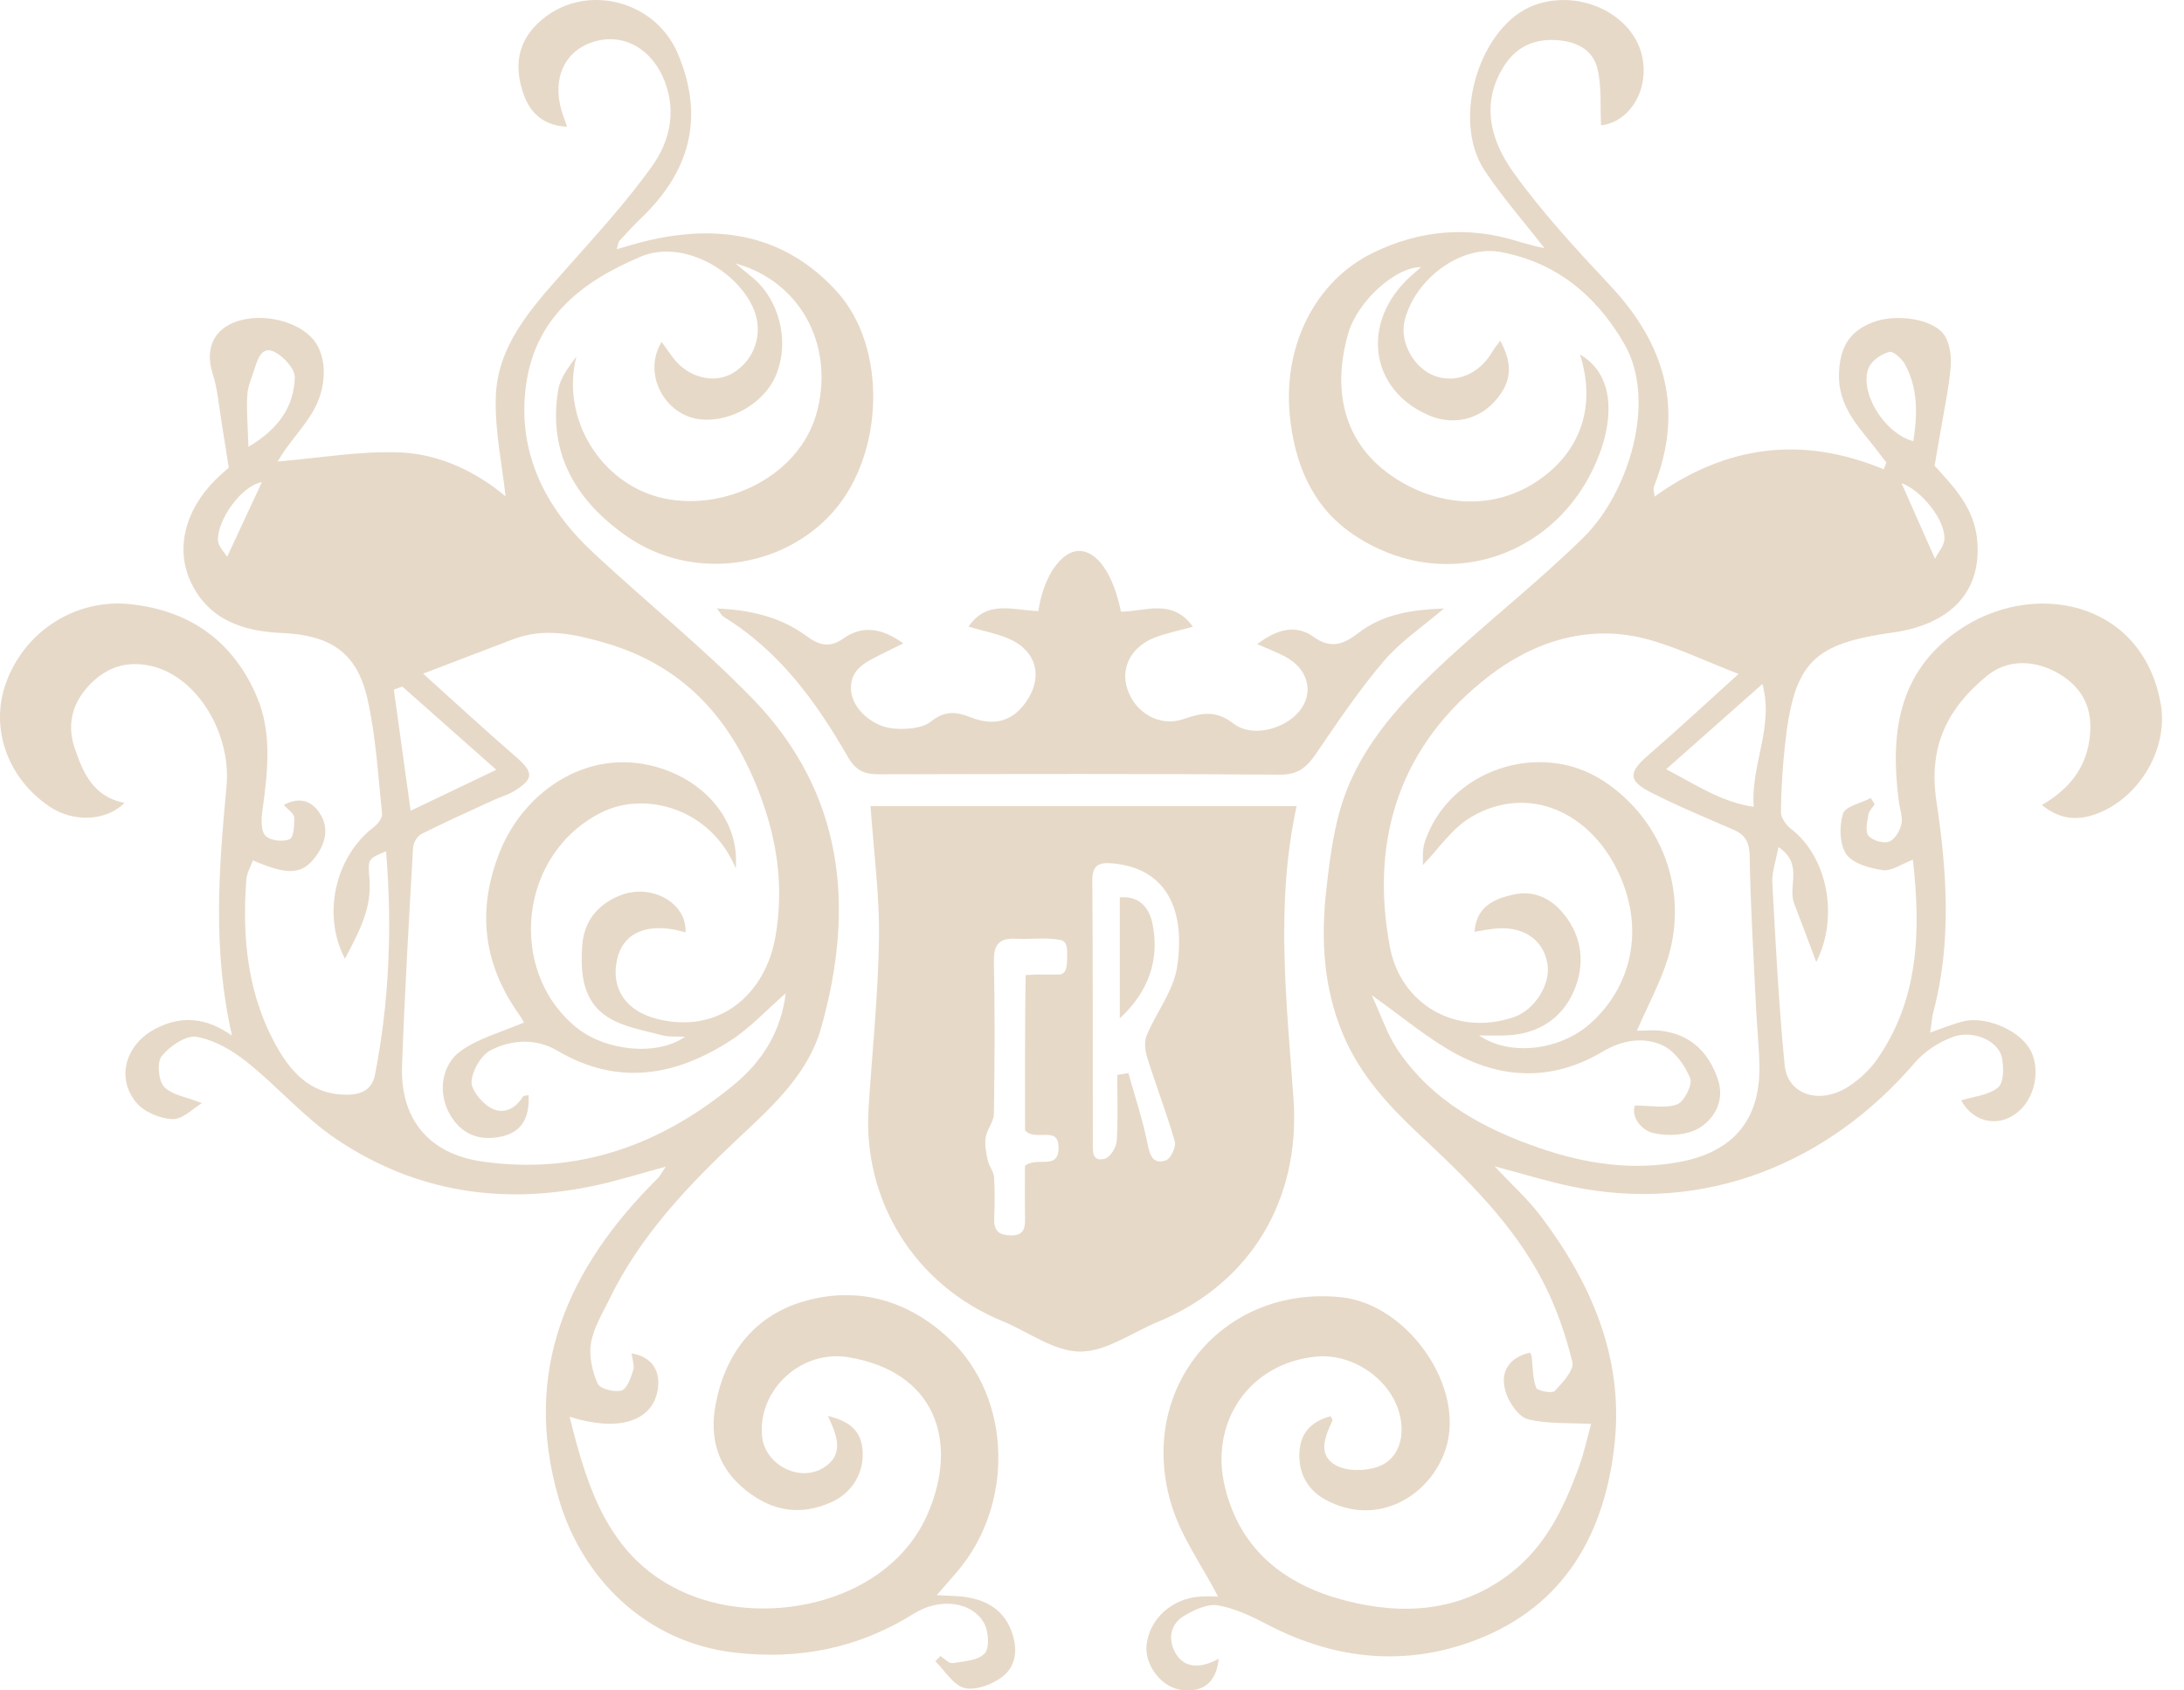 <svg xmlns="http://www.w3.org/2000/svg" width="62" height="48" viewBox="0 0 62 48" fill="none">
<path d="M6.448 15.81C6.802 15.049 7.119 14.367 7.434 13.69C6.827 13.803 6.166 14.79 6.188 15.337C6.196 15.519 6.379 15.693 6.448 15.81ZM7.053 12.687C7.959 12.151 8.339 11.508 8.369 10.722C8.378 10.48 8.057 10.129 7.801 9.996C7.448 9.812 7.322 10.168 7.234 10.45C7.154 10.704 7.035 10.958 7.02 11.218C6.994 11.657 7.036 12.1 7.053 12.687ZM11.422 19.496C11.341 19.525 11.261 19.553 11.18 19.582C11.334 20.694 11.488 21.806 11.657 23.021C12.477 22.629 13.215 22.276 14.089 21.858C13.115 20.995 12.268 20.246 11.422 19.496ZM20.886 24.655C20.168 22.938 18.316 22.469 17.112 23.052C14.724 24.209 14.387 27.549 16.345 29.161C17.187 29.854 18.656 29.995 19.447 29.439C19.19 29.426 18.987 29.449 18.804 29.399C18.297 29.261 17.75 29.175 17.309 28.916C16.534 28.461 16.471 27.64 16.53 26.84C16.579 26.169 16.955 25.691 17.584 25.433C18.478 25.066 19.506 25.631 19.461 26.475C19.36 26.45 19.262 26.42 19.163 26.401C18.266 26.23 17.669 26.541 17.515 27.257C17.338 28.082 17.777 28.711 18.651 28.932C20.414 29.379 21.74 28.239 22.02 26.562C22.227 25.322 22.104 24.118 21.696 22.91C20.924 20.621 19.563 18.948 17.177 18.255C16.321 18.006 15.453 17.814 14.569 18.151C13.769 18.456 12.97 18.762 12.012 19.128C12.895 19.923 13.745 20.71 14.621 21.468C15.155 21.929 15.17 22.113 14.584 22.47C14.411 22.575 14.207 22.628 14.022 22.714C13.332 23.032 12.638 23.342 11.96 23.683C11.843 23.742 11.734 23.934 11.726 24.071C11.609 26.129 11.489 28.187 11.413 30.246C11.357 31.777 12.169 32.764 13.693 32.982C16.406 33.369 18.761 32.515 20.841 30.796C21.669 30.113 22.177 29.257 22.305 28.204C21.773 28.667 21.297 29.191 20.721 29.559C19.161 30.559 17.532 30.84 15.831 29.839C15.219 29.478 14.528 29.513 13.928 29.823C13.657 29.964 13.415 30.384 13.387 30.698C13.366 30.935 13.654 31.287 13.897 31.439C14.252 31.662 14.61 31.517 14.842 31.141C14.864 31.106 14.948 31.11 15.006 31.096C15.04 31.753 14.796 32.136 14.272 32.264C13.607 32.425 13.077 32.2 12.757 31.619C12.437 31.039 12.515 30.237 13.096 29.83C13.61 29.47 14.258 29.301 14.939 29.008C14.911 29.151 14.925 29.127 14.917 29.113C14.858 29.007 14.802 28.898 14.731 28.799C13.706 27.357 13.534 25.819 14.192 24.179C14.899 22.418 16.793 21.142 18.825 21.837C20.112 22.278 20.998 23.372 20.886 24.655ZM18.9 33.127C18.209 33.315 17.606 33.504 16.991 33.642C14.333 34.239 11.814 33.873 9.547 32.345C8.625 31.724 7.878 30.848 7.002 30.151C6.591 29.824 6.083 29.527 5.581 29.441C5.28 29.39 4.822 29.704 4.593 29.984C4.451 30.157 4.494 30.678 4.657 30.857C4.872 31.092 5.287 31.145 5.733 31.324C5.487 31.468 5.185 31.789 4.896 31.778C4.536 31.764 4.074 31.568 3.855 31.292C3.283 30.575 3.589 29.651 4.395 29.221C5.14 28.824 5.843 28.886 6.586 29.406C6.028 26.967 6.214 24.648 6.43 22.334C6.571 20.835 5.608 19.22 4.301 18.913C3.6 18.749 3.01 18.943 2.515 19.476C2.033 19.997 1.902 20.599 2.122 21.248C2.358 21.949 2.657 22.632 3.537 22.799C2.993 23.332 2.067 23.351 1.4 22.899C0.207 22.091 -0.291 20.67 0.17 19.39C0.709 17.899 2.173 16.992 3.703 17.156C5.416 17.34 6.626 18.224 7.291 19.78C7.741 20.833 7.593 21.962 7.443 23.071C7.413 23.294 7.412 23.618 7.542 23.738C7.687 23.873 8.034 23.911 8.223 23.83C8.338 23.78 8.359 23.424 8.351 23.209C8.347 23.101 8.183 22.998 8.058 22.855C8.487 22.626 8.82 22.729 9.052 23.053C9.353 23.476 9.255 23.924 8.965 24.318C8.584 24.838 8.177 24.863 7.18 24.43C7.115 24.612 7.008 24.787 6.994 24.968C6.865 26.661 7.033 28.308 7.905 29.805C8.335 30.542 8.918 31.101 9.87 31.084C10.279 31.077 10.565 30.923 10.643 30.528C11.053 28.436 11.137 26.329 10.96 24.173C10.466 24.377 10.434 24.38 10.487 24.93C10.569 25.79 10.182 26.477 9.793 27.225C9.134 25.97 9.519 24.325 10.605 23.49C10.72 23.402 10.859 23.229 10.846 23.111C10.734 22.025 10.672 20.924 10.436 19.864C10.136 18.52 9.38 18.032 7.987 17.973C6.914 17.927 5.94 17.609 5.43 16.556C4.966 15.6 5.25 14.49 6.111 13.629C6.269 13.472 6.441 13.329 6.494 13.28C6.421 12.812 6.366 12.45 6.306 12.09C6.222 11.589 6.185 11.073 6.033 10.594C5.819 9.919 6.055 9.347 6.734 9.122C7.472 8.877 8.48 9.124 8.906 9.656C9.302 10.149 9.291 11.035 8.847 11.747C8.63 12.095 8.358 12.409 8.116 12.742C8.017 12.879 7.932 13.028 7.882 13.105C9.054 13.007 10.204 12.803 11.346 12.846C12.512 12.889 13.561 13.43 14.352 14.093C14.256 13.204 14.047 12.243 14.074 11.287C14.115 9.82 15.066 8.771 15.988 7.729C16.858 6.747 17.756 5.778 18.515 4.712C19.001 4.028 19.212 3.189 18.867 2.303C18.501 1.36 17.648 0.892 16.767 1.215C15.946 1.516 15.64 2.37 16.006 3.336C16.033 3.406 16.055 3.478 16.097 3.6C15.436 3.565 15.061 3.222 14.868 2.687C14.624 2.007 14.65 1.33 15.163 0.77C16.368 -0.543 18.565 -0.106 19.251 1.541C20.014 3.374 19.566 4.899 18.173 6.222C17.965 6.42 17.774 6.635 17.578 6.846C17.554 6.873 17.553 6.922 17.508 7.076C17.818 6.989 18.072 6.908 18.33 6.846C20.402 6.345 22.29 6.653 23.766 8.288C25.192 9.867 25.1 12.879 23.663 14.52C22.229 16.158 19.655 16.515 17.808 15.238C16.384 14.253 15.544 12.905 15.844 11.081C15.9 10.735 16.142 10.419 16.363 10.124C15.939 11.786 16.932 13.532 18.52 14.062C20.282 14.65 22.713 13.651 23.208 11.635C23.676 9.726 22.668 7.969 20.879 7.481C21.025 7.602 21.169 7.726 21.318 7.844C22.119 8.472 22.428 9.679 22.034 10.642C21.709 11.436 20.755 11.998 19.887 11.908C18.871 11.802 18.229 10.614 18.782 9.709C18.915 9.891 19.023 10.052 19.143 10.203C19.565 10.73 20.279 10.9 20.793 10.6C21.436 10.224 21.677 9.448 21.396 8.778C20.939 7.688 19.385 6.784 18.191 7.287C16.463 8.014 15.158 9.069 14.923 11.011C14.698 12.877 15.482 14.421 16.822 15.675C18.319 17.076 19.93 18.363 21.357 19.831C23.957 22.508 24.284 25.746 23.309 29.191C22.951 30.459 21.989 31.358 21.058 32.229C19.585 33.609 18.194 35.048 17.3 36.89C17.102 37.297 16.85 37.703 16.777 38.136C16.715 38.504 16.813 38.936 16.965 39.287C17.028 39.434 17.439 39.541 17.641 39.484C17.798 39.439 17.908 39.123 17.976 38.908C18.019 38.768 17.948 38.593 17.928 38.43C18.507 38.518 18.783 38.939 18.66 39.521C18.482 40.37 17.538 40.66 16.171 40.23C16.694 42.353 17.334 44.341 19.523 45.262C21.811 46.225 25.256 45.512 26.347 42.959C27.22 40.914 26.549 38.947 24.087 38.539C22.727 38.313 21.495 39.491 21.636 40.799C21.72 41.591 22.693 42.099 23.372 41.681C23.976 41.31 23.77 40.781 23.503 40.206C24.092 40.349 24.431 40.605 24.484 41.149C24.548 41.799 24.2 42.381 23.617 42.647C22.739 43.049 21.939 42.919 21.19 42.331C20.371 41.687 20.129 40.836 20.32 39.852C20.604 38.394 21.451 37.331 22.867 36.938C24.396 36.513 25.82 36.939 26.98 38.046C28.723 39.709 28.798 42.724 27.173 44.627C27.003 44.827 26.828 45.023 26.592 45.295C26.93 45.316 27.191 45.311 27.444 45.353C28.05 45.453 28.515 45.739 28.729 46.359C28.904 46.863 28.838 47.34 28.421 47.638C28.135 47.842 27.682 48.011 27.375 47.93C27.057 47.845 26.824 47.439 26.553 47.173C26.601 47.124 26.65 47.074 26.698 47.024C26.814 47.096 26.941 47.241 27.043 47.224C27.363 47.174 27.772 47.152 27.955 46.947C28.1 46.785 28.064 46.311 27.93 46.078C27.584 45.477 26.683 45.357 25.939 45.822C24.368 46.804 22.68 47.138 20.85 46.925C18.299 46.628 16.506 44.777 15.861 42.553C14.809 38.933 16.114 35.997 18.665 33.466C18.743 33.389 18.793 33.283 18.9 33.127Z" fill="#e7d9c8"/>
<path d="M53.98 13.717C54.284 14.404 54.586 15.086 54.931 15.866C55.024 15.682 55.19 15.498 55.199 15.306C55.224 14.761 54.55 13.93 53.98 13.717ZM54.317 12.527C54.438 11.741 54.446 11.016 54.077 10.341C53.99 10.181 53.739 9.961 53.629 9.993C53.407 10.057 53.137 10.237 53.051 10.438C52.768 11.106 53.475 12.306 54.317 12.527ZM47.299 21.843C48.159 22.286 48.857 22.775 49.785 22.91C49.698 21.701 50.366 20.65 50.032 19.422C49.103 20.245 48.243 21.006 47.299 21.843ZM38.941 28.26C39.215 28.848 39.385 29.382 39.687 29.827C40.666 31.27 42.131 32.061 43.728 32.607C45.007 33.044 46.325 33.247 47.686 32.993C49.18 32.713 49.959 31.819 49.946 30.311C49.941 29.735 49.877 29.159 49.849 28.582C49.781 27.161 49.694 25.739 49.67 24.316C49.663 23.919 49.553 23.707 49.206 23.557C48.415 23.215 47.617 22.885 46.851 22.493C46.213 22.166 46.236 21.925 46.777 21.456C47.639 20.71 48.473 19.932 49.355 19.136C48.369 18.756 47.572 18.363 46.73 18.142C45.075 17.708 43.518 18.231 42.258 19.207C39.768 21.136 38.877 23.784 39.455 26.88C39.767 28.556 41.379 29.433 42.979 28.88C43.567 28.676 44.025 27.951 43.93 27.374C43.821 26.708 43.29 26.318 42.527 26.361C42.31 26.373 42.096 26.422 41.859 26.458C41.91 25.755 42.392 25.534 42.931 25.408C43.533 25.267 44.027 25.496 44.404 25.967C44.93 26.625 44.995 27.396 44.686 28.125C44.351 28.914 43.676 29.355 42.79 29.399C42.522 29.412 42.254 29.401 41.986 29.401C42.894 30.017 44.31 29.811 45.149 29.06C46.292 28.038 46.668 26.471 46.017 24.938C45.208 23.032 43.368 22.249 41.762 23.201C41.212 23.527 40.822 24.124 40.393 24.562C40.402 24.429 40.367 24.154 40.445 23.916C41.118 21.866 43.718 20.986 45.53 22.182C47.165 23.26 47.928 25.256 47.363 27.161C47.152 27.871 46.785 28.535 46.469 29.266C46.712 29.266 46.939 29.243 47.16 29.27C47.985 29.372 48.492 29.864 48.761 30.626C48.974 31.231 48.687 31.75 48.245 32.025C47.899 32.239 47.344 32.27 46.931 32.173C46.612 32.097 46.296 31.732 46.41 31.391C46.866 31.391 47.281 31.483 47.613 31.357C47.814 31.28 48.054 30.799 47.981 30.618C47.836 30.256 47.547 29.849 47.21 29.689C46.657 29.428 46.044 29.535 45.494 29.863C44.136 30.671 42.727 30.663 41.369 29.943C40.552 29.51 39.835 28.889 38.941 28.26ZM44.853 10.065C45.86 10.652 45.76 11.894 45.445 12.784C44.379 15.805 41.026 16.957 38.397 15.163C37.247 14.378 36.743 13.153 36.613 11.772C36.428 9.812 37.335 7.979 38.979 7.177C40.284 6.541 41.659 6.409 43.066 6.846C43.223 6.894 43.382 6.936 43.541 6.978C43.635 7.003 43.731 7.022 43.846 7.049C43.258 6.291 42.648 5.6 42.143 4.838C41.178 3.38 42.019 0.697 43.571 0.141C44.869 -0.324 46.386 0.417 46.625 1.634C46.815 2.599 46.228 3.48 45.451 3.557C45.423 3.016 45.475 2.453 45.344 1.935C45.205 1.384 44.709 1.161 44.146 1.137C43.544 1.11 43.057 1.33 42.723 1.836C42.011 2.912 42.316 3.99 42.963 4.894C43.783 6.039 44.752 7.084 45.717 8.115C47.283 9.789 47.816 11.65 46.947 13.832C46.928 13.88 46.955 13.947 46.971 14.1C49.002 12.64 51.163 12.365 53.477 13.326C53.502 13.262 53.526 13.197 53.55 13.133C53.346 12.871 53.147 12.605 52.936 12.349C52.508 11.829 52.17 11.286 52.206 10.567C52.243 9.831 52.517 9.397 53.18 9.146C53.829 8.901 54.886 9.051 55.197 9.517C55.356 9.756 55.402 10.125 55.376 10.425C55.321 11.051 55.185 11.669 55.081 12.29C55.032 12.585 54.98 12.878 54.92 13.224C55.451 13.812 56.055 14.416 56.132 15.364C56.258 16.894 55.265 17.744 53.747 17.958C51.476 18.278 50.932 18.79 50.674 21.141C50.604 21.776 50.564 22.417 50.558 23.056C50.556 23.217 50.702 23.428 50.842 23.535C51.848 24.3 52.228 25.991 51.561 27.317C51.326 26.694 51.131 26.172 50.932 25.653C50.747 25.168 51.204 24.528 50.487 24.054C50.416 24.445 50.297 24.76 50.313 25.068C50.407 26.796 50.495 28.526 50.664 30.247C50.748 31.092 51.665 31.379 52.475 30.853C52.779 30.655 53.068 30.391 53.276 30.095C54.473 28.386 54.533 26.467 54.304 24.412C53.968 24.538 53.69 24.744 53.449 24.708C53.078 24.654 52.599 24.524 52.413 24.255C52.218 23.972 52.21 23.457 52.319 23.105C52.384 22.895 52.832 22.805 53.108 22.661C53.145 22.719 53.182 22.778 53.219 22.837C53.157 22.934 53.057 23.026 53.041 23.13C53.009 23.331 52.943 23.604 53.041 23.727C53.15 23.864 53.458 23.958 53.621 23.901C53.784 23.845 53.938 23.593 53.978 23.402C54.023 23.194 53.929 22.958 53.901 22.733C53.661 20.86 53.868 19.122 55.553 17.93C57.673 16.43 60.816 17.032 61.339 19.985C61.561 21.237 60.758 22.612 59.578 23.086C58.972 23.33 58.456 23.261 57.966 22.858C58.818 22.365 59.329 21.672 59.342 20.65C59.352 19.887 58.931 19.376 58.34 19.069C57.718 18.747 56.986 18.715 56.406 19.191C55.296 20.102 54.736 21.181 54.971 22.746C55.266 24.714 55.412 26.728 54.891 28.709C54.845 28.882 54.834 29.064 54.795 29.319C55.145 29.198 55.423 29.083 55.711 29.006C56.337 28.839 57.277 29.225 57.611 29.768C57.904 30.245 57.821 30.993 57.425 31.438C56.874 32.056 56.044 31.929 55.676 31.246C56.026 31.136 56.451 31.102 56.721 30.879C56.887 30.744 56.889 30.302 56.83 30.026C56.73 29.558 56.016 29.234 55.442 29.443C55.041 29.589 54.633 29.855 54.356 30.178C51.91 33.033 48.394 34.475 44.63 33.694C43.911 33.545 43.206 33.323 42.429 33.118C42.898 33.62 43.376 34.05 43.755 34.553C45.182 36.448 46.09 38.556 45.838 40.97C45.571 43.527 44.422 45.6 41.907 46.565C39.909 47.332 37.905 47.134 35.989 46.134C35.541 45.9 35.064 45.67 34.574 45.584C34.278 45.533 33.903 45.712 33.618 45.88C33.226 46.111 33.153 46.528 33.356 46.912C33.57 47.319 33.957 47.371 34.372 47.206C34.444 47.178 34.512 47.142 34.598 47.102C34.529 47.767 34.164 48.064 33.547 47.989C32.977 47.919 32.481 47.278 32.55 46.698C32.636 45.958 33.282 45.38 34.079 45.335C34.275 45.324 34.471 45.333 34.578 45.333C34.119 44.45 33.527 43.633 33.252 42.721C32.26 39.43 34.716 36.484 38.078 36.836C39.968 37.033 41.633 39.407 41.031 41.175C40.583 42.492 39.086 43.382 37.624 42.582C37.093 42.291 36.842 41.791 36.892 41.184C36.937 40.652 37.267 40.346 37.776 40.214C37.8 40.271 37.837 40.317 37.826 40.34C37.613 40.785 37.398 41.31 37.913 41.602C38.232 41.784 38.769 41.778 39.129 41.644C39.651 41.449 39.847 40.927 39.773 40.365C39.631 39.278 38.481 38.411 37.356 38.522C35.465 38.709 34.315 40.388 34.78 42.253C35.232 44.067 36.535 45.022 38.207 45.452C39.827 45.869 41.444 45.772 42.86 44.689C43.867 43.919 44.389 42.833 44.811 41.688C44.977 41.236 45.077 40.759 45.168 40.433C44.532 40.398 43.936 40.435 43.381 40.302C43.128 40.241 42.871 39.874 42.766 39.59C42.543 38.984 42.828 38.544 43.433 38.409C43.449 38.443 43.476 38.475 43.481 38.51C43.517 38.811 43.505 39.128 43.608 39.403C43.642 39.495 44.063 39.574 44.137 39.497C44.36 39.262 44.693 38.899 44.637 38.673C44.442 37.888 44.172 37.102 43.799 36.385C42.953 34.759 41.658 33.49 40.33 32.251C39.442 31.422 38.618 30.54 38.132 29.387C37.568 28.051 37.493 26.667 37.652 25.259C37.737 24.503 37.832 23.738 38.038 23.01C38.508 21.351 39.623 20.096 40.838 18.951C42.179 17.686 43.645 16.55 44.956 15.258C46.209 14.024 47.068 11.4 46.1 9.745C45.292 8.362 44.161 7.448 42.602 7.156C41.49 6.947 40.171 7.903 39.875 9.106C39.721 9.733 40.157 10.458 40.717 10.67C41.334 10.902 42.006 10.618 42.373 9.974C42.431 9.873 42.51 9.785 42.59 9.676C42.96 10.355 42.909 10.859 42.443 11.386C41.97 11.921 41.245 12.08 40.585 11.803C38.871 11.085 38.614 9.141 40.042 7.848C40.129 7.769 40.218 7.693 40.339 7.586C39.632 7.576 38.543 8.538 38.275 9.464C37.842 10.965 38.064 12.495 39.481 13.493C40.7 14.351 42.383 14.584 43.761 13.577C44.892 12.752 45.309 11.503 44.853 10.065Z" fill="#e7d9c8"/>
<path d="M29.096 33.105C29.441 32.827 30.031 33.237 30.05 32.62C30.072 31.924 29.413 32.436 29.1 32.098C29.1 30.687 29.092 29.188 29.115 27.69C29.056 27.69 29.428 27.672 29.428 27.672C29.428 27.672 29.871 27.672 30.047 27.672C30.295 27.672 30.295 27.424 30.295 27.053C30.295 26.681 30.139 26.694 29.966 26.67C29.602 26.621 29.225 26.677 28.856 26.656C28.383 26.629 28.204 26.8 28.215 27.299C28.246 28.741 28.237 30.184 28.215 31.626C28.212 31.851 28.018 32.068 27.982 32.299C27.95 32.508 27.995 32.735 28.04 32.947C28.075 33.11 28.208 33.26 28.219 33.42C28.246 33.81 28.239 34.203 28.223 34.594C28.209 34.936 28.346 35.074 28.692 35.079C29.041 35.085 29.104 34.905 29.099 34.617C29.09 34.104 29.096 33.592 29.096 33.105ZM31.717 30.522C31.822 30.505 31.927 30.488 32.033 30.471C32.219 31.139 32.441 31.8 32.577 32.478C32.645 32.82 32.739 33.068 33.097 32.949C33.233 32.904 33.394 32.565 33.351 32.414C33.121 31.612 32.82 30.832 32.569 30.035C32.508 29.839 32.477 29.583 32.551 29.404C32.823 28.749 33.309 28.141 33.414 27.468C33.66 25.891 33.156 24.65 31.569 24.514C31.194 24.482 31.005 24.568 31.009 25.007C31.027 27.479 31.02 29.951 31.024 32.423C31.025 32.662 30.981 33 31.363 32.904C31.514 32.867 31.689 32.583 31.701 32.4C31.743 31.776 31.717 31.148 31.717 30.522ZM24.713 22.889C28.716 22.889 32.74 22.889 36.809 22.889C36.195 25.714 36.531 28.472 36.721 31.216C36.917 34.038 35.532 36.431 32.872 37.534C32.134 37.84 31.394 38.384 30.658 38.379C29.919 38.374 29.188 37.813 28.447 37.509C25.98 36.496 24.482 34.102 24.658 31.446C24.764 29.841 24.93 28.237 24.953 26.631C24.971 25.426 24.806 24.218 24.713 22.889Z" fill="#e7d9c8"/>
<path d="M31.822 17.369C32.503 17.366 33.281 16.978 33.864 17.796C33.47 17.905 33.132 17.974 32.811 18.093C32.128 18.346 31.808 18.938 31.997 19.545C32.213 20.238 32.92 20.654 33.598 20.418C34.111 20.24 34.519 20.159 35.017 20.546C35.535 20.949 36.449 20.712 36.873 20.21C37.308 19.694 37.156 19.018 36.511 18.66C36.272 18.527 36.012 18.433 35.691 18.291C36.262 17.853 36.792 17.725 37.301 18.09C37.793 18.444 38.166 18.28 38.562 17.974C39.258 17.435 40.073 17.315 40.99 17.278C40.377 17.805 39.752 18.221 39.283 18.772C38.582 19.596 37.973 20.502 37.362 21.398C37.101 21.781 36.858 22 36.34 21.996C32.544 21.968 28.747 21.976 24.951 21.986C24.539 21.987 24.292 21.883 24.069 21.493C23.172 19.93 22.125 18.486 20.548 17.518C20.486 17.48 20.449 17.4 20.35 17.277C21.323 17.322 22.165 17.522 22.897 18.062C23.241 18.316 23.549 18.411 23.944 18.129C24.477 17.749 25.03 17.828 25.644 18.269C25.43 18.374 25.262 18.453 25.099 18.537C24.644 18.773 24.11 18.964 24.16 19.615C24.198 20.117 24.767 20.641 25.374 20.687C25.726 20.714 26.177 20.687 26.428 20.488C26.827 20.17 27.143 20.206 27.558 20.369C28.238 20.635 28.754 20.471 29.131 19.926C29.628 19.209 29.42 18.457 28.606 18.123C28.266 17.984 27.899 17.912 27.495 17.795C28.02 17.013 28.794 17.336 29.477 17.352C29.616 16.383 30.123 15.644 30.633 15.644C31.148 15.643 31.605 16.3 31.822 17.369Z" fill="#e7d9c8"/>
<path d="M31.789 28.915C31.789 27.778 31.789 26.641 31.789 25.48C32.403 25.427 32.642 25.851 32.719 26.237C32.922 27.256 32.605 28.163 31.789 28.915Z" fill="#e7d9c8"/>
</svg>